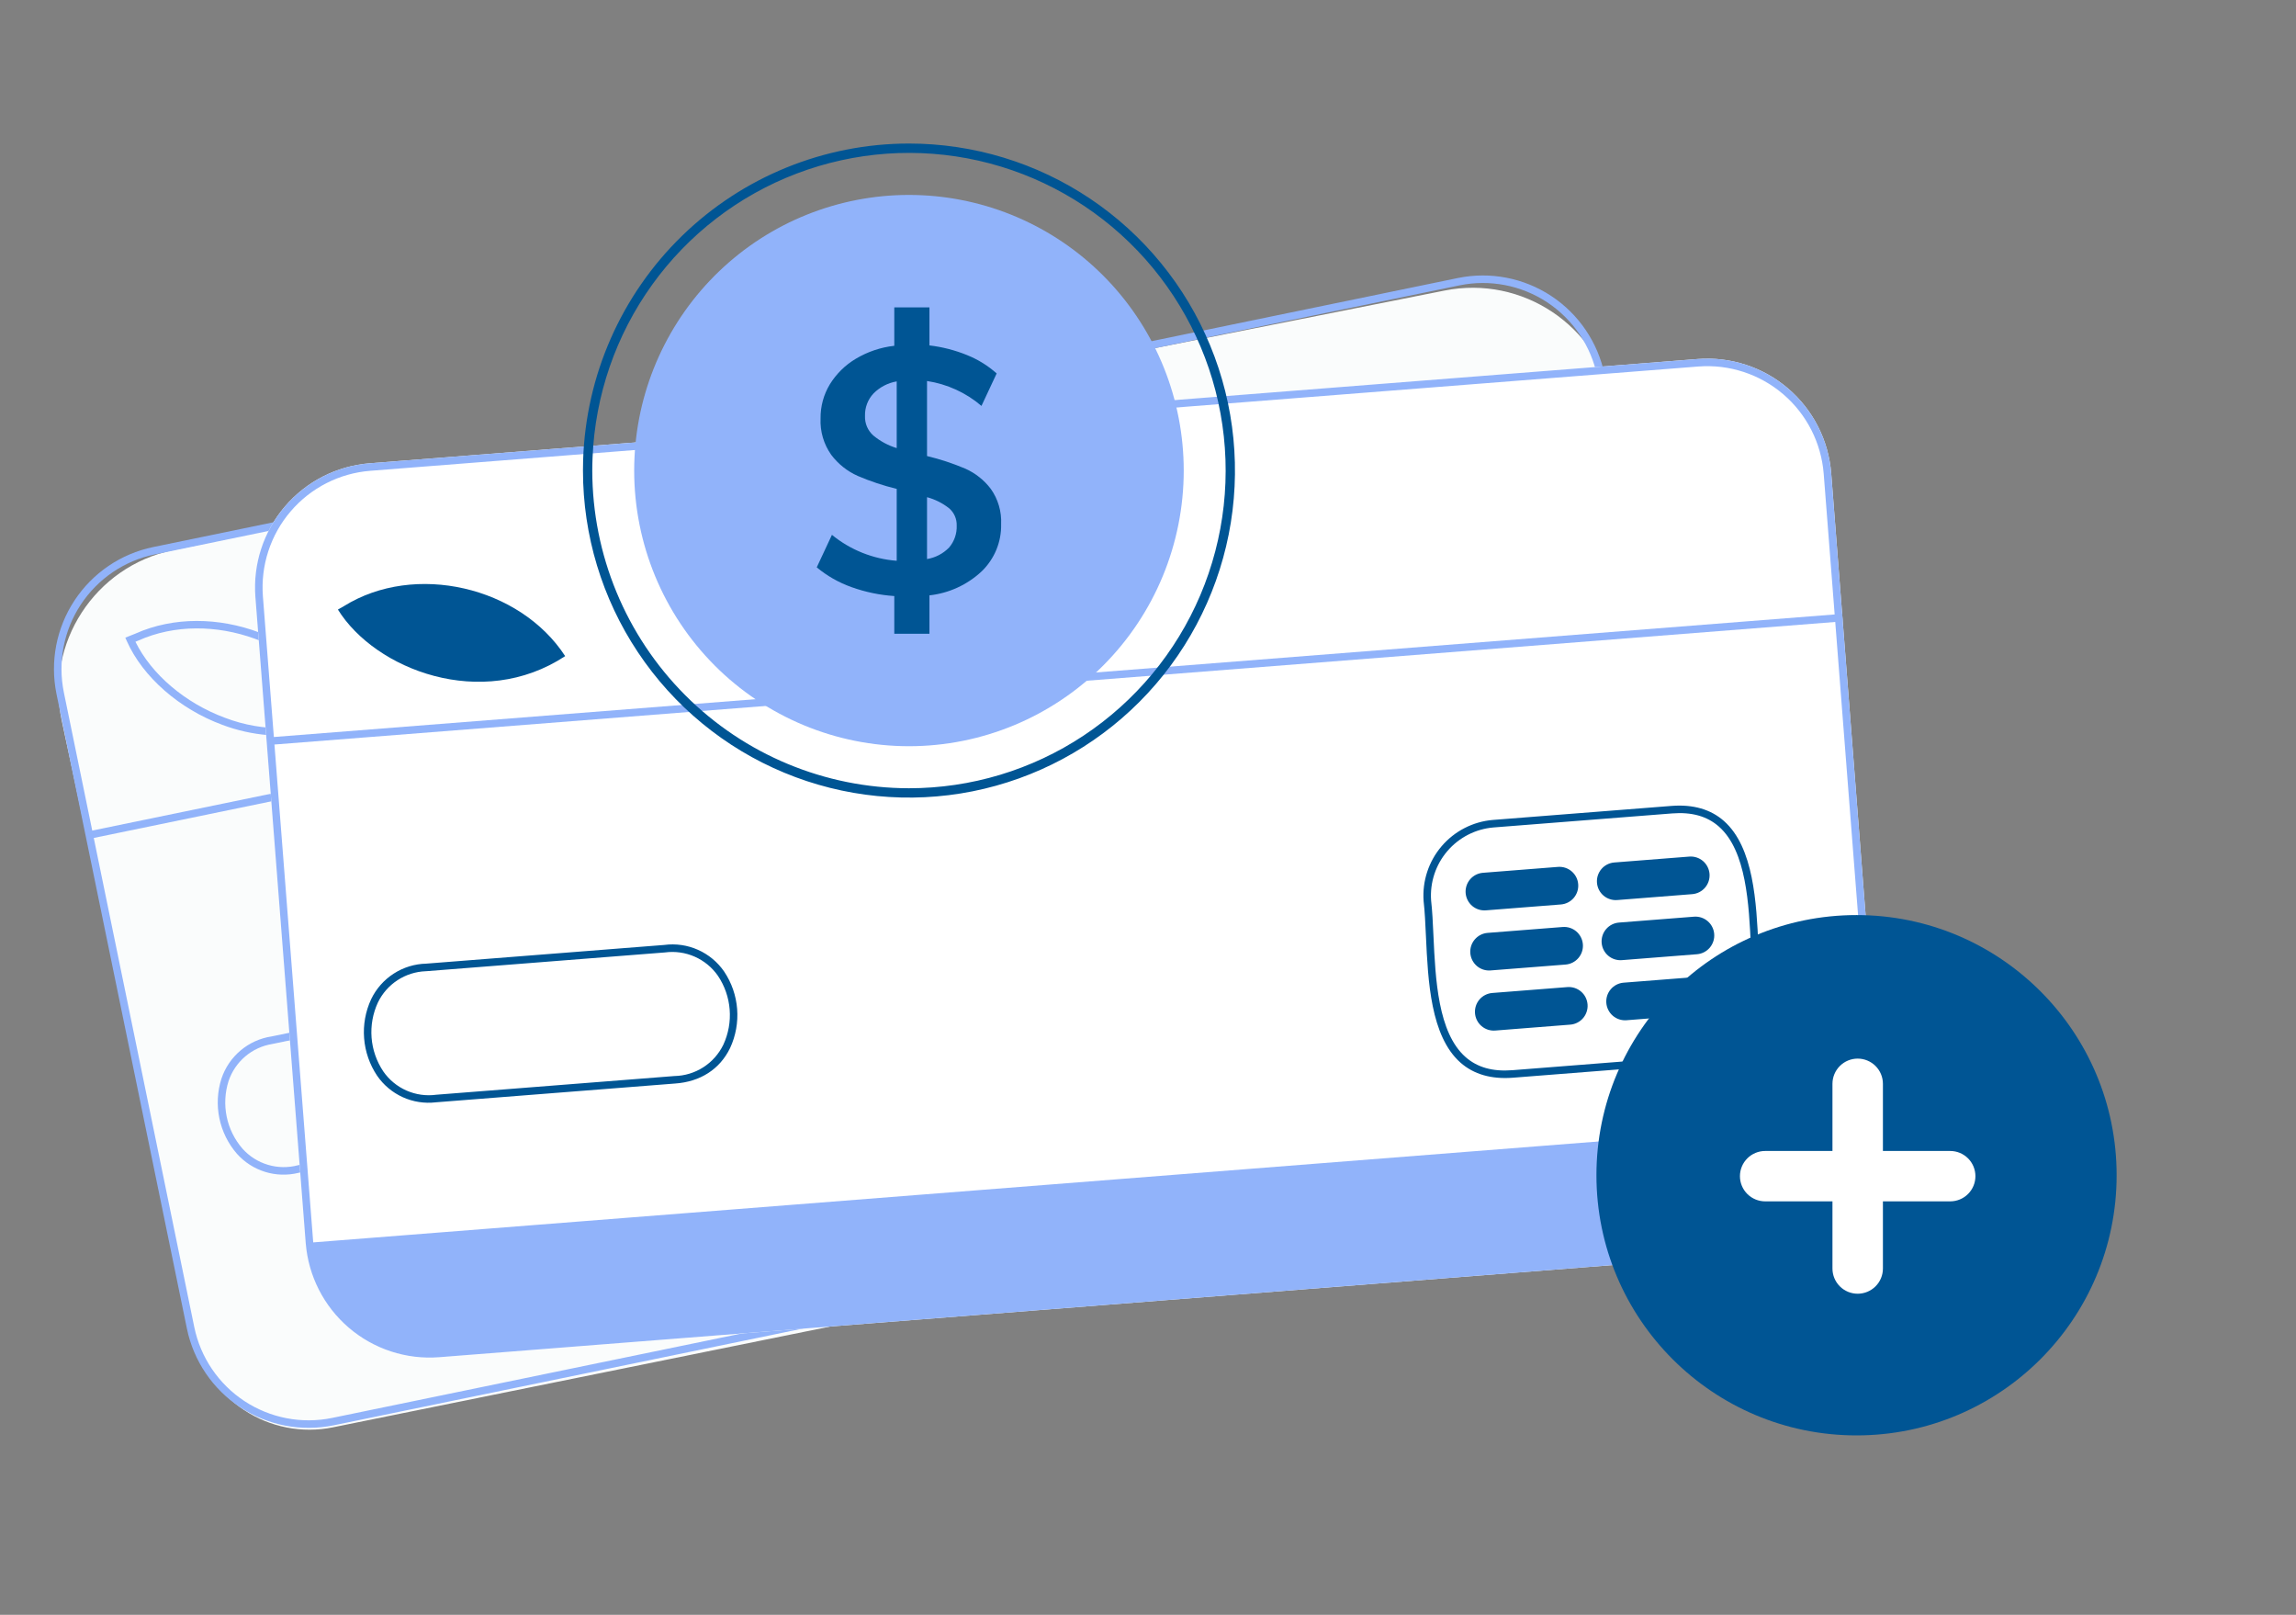 <svg width="128" height="90" viewBox="0 0 128 90" fill="none" xmlns="http://www.w3.org/2000/svg">
<rect x="0" y="0" width="128" height="90" fill="#808080" stroke="none"/>
<g clip-path="url(#clip0_306_1821)">
<path d="M96.853 56.74L96.891 56.927C97.238 58.647 96.888 60.435 95.918 61.898C94.948 63.36 93.438 64.377 91.719 64.725L18.562 79.55C16.844 79.899 15.058 79.549 13.597 78.579C12.136 77.609 11.12 76.098 10.773 74.379L10.735 74.191L3.444 40.173C2.515 35.841 5.284 31.579 9.619 30.667L42.701 23.71L80.538 16.193C84.863 15.334 89.068 18.136 89.94 22.458L96.853 56.74Z" fill="#FAFCFC"/>
<path d="M17.532 40.819C15.814 41.163 14.035 41.017 12.396 40.398C10 39.515 7.961 37.729 7.075 35.739L6.986 35.539L7.539 35.318C11.853 33.388 17.626 35.551 19.653 39.86L19.742 40.049L19.554 40.139C18.91 40.447 18.231 40.675 17.532 40.819ZM7.551 35.766C8.437 37.577 10.328 39.188 12.541 40.004C14.688 40.828 17.074 40.773 19.181 39.849C17.167 35.861 11.76 33.885 7.706 35.703L7.551 35.766Z" fill="#91B3FA"/>
<path d="M16.635 65.368C16.021 65.518 15.377 65.499 14.773 65.311C14.169 65.123 13.628 64.774 13.207 64.302C12.717 63.737 12.38 63.055 12.229 62.321C12.078 61.588 12.118 60.828 12.346 60.115C12.55 59.502 12.92 58.959 13.415 58.543C13.909 58.128 14.508 57.858 15.147 57.763L28.184 55.076C28.807 54.912 29.464 54.924 30.081 55.111C30.698 55.297 31.252 55.65 31.681 56.131C32.172 56.696 32.509 57.378 32.659 58.111C32.81 58.845 32.769 59.605 32.541 60.318C32.119 61.568 31.123 62.395 29.74 62.666L16.703 65.353C16.68 65.358 16.658 65.363 16.635 65.368ZM15.167 58.187C14.614 58.278 14.096 58.518 13.669 58.881C13.242 59.245 12.922 59.718 12.743 60.249C12.538 60.892 12.502 61.576 12.638 62.237C12.774 62.898 13.078 63.512 13.52 64.021C13.9 64.446 14.391 64.757 14.938 64.919C15.484 65.082 16.065 65.09 16.616 64.942L29.659 62.254C30.224 62.172 30.755 61.935 31.193 61.569C31.632 61.204 31.961 60.724 32.144 60.183C32.349 59.541 32.386 58.856 32.25 58.196C32.114 57.535 31.811 56.921 31.369 56.412C30.988 55.987 30.497 55.676 29.95 55.513C29.404 55.35 28.823 55.34 28.271 55.486L15.227 58.175C15.207 58.179 15.187 58.183 15.167 58.187L15.167 58.187Z" fill="#91B3FA"/>
<path d="M91.04 28.583L4.98 46.324L5.065 46.735L91.124 28.994L91.04 28.583Z" fill="#91B3FA"/>
<path d="M91.339 64.442L18.596 79.439C16.797 79.807 14.927 79.447 13.394 78.436C11.861 77.426 10.791 75.848 10.42 74.049L3.149 38.675C2.781 36.875 3.142 35.002 4.152 33.468C5.162 31.933 6.738 30.862 8.535 30.49L81.279 15.494C83.077 15.125 84.948 15.486 86.481 16.496C88.013 17.506 89.083 19.084 89.455 20.883L96.725 56.258C97.093 58.057 96.732 59.93 95.723 61.464C94.713 62.999 93.136 64.07 91.339 64.442ZM8.62 30.901C6.932 31.251 5.451 32.257 4.502 33.699C3.553 35.14 3.215 36.899 3.56 38.59L10.831 73.965C11.18 75.655 12.185 77.137 13.625 78.086C15.065 79.035 16.822 79.373 18.511 79.027L91.254 64.031C92.943 63.681 94.424 62.675 95.372 61.233C96.321 59.792 96.66 58.033 96.314 56.342L89.044 20.968C88.695 19.277 87.69 17.796 86.25 16.846C84.81 15.897 83.052 15.559 81.363 15.905L8.62 30.901Z" fill="#91B3FA"/>
<path d="M98.529 69.83L24.484 75.642C22.654 75.784 20.842 75.193 19.448 74C18.053 72.806 17.188 71.108 17.043 69.276L14.238 33.271C14.098 31.44 14.689 29.627 15.882 28.23C17.075 26.833 18.773 25.967 20.603 25.821L94.648 20.009C96.478 19.867 98.289 20.458 99.684 21.651C101.079 22.845 101.944 24.543 102.088 26.375L104.893 62.38C105.034 64.211 104.443 66.024 103.25 67.421C102.056 68.818 100.359 69.684 98.529 69.83Z" fill="white"/>
<path d="M104.892 62.379L104.907 62.57C105.043 64.32 104.478 66.052 103.338 67.386C102.198 68.72 100.576 69.546 98.827 69.683L24.412 75.525C22.664 75.662 20.934 75.099 19.601 73.959C18.269 72.819 17.444 71.196 17.308 69.447L17.293 69.256L104.892 62.379Z" fill="#91B3FA"/>
<path d="M31.508 36.568C26.866 39.624 20.918 37.324 18.838 33.973L19.17 33.784C23.121 31.319 28.988 32.693 31.508 36.568Z" fill="#005594"/>
<path d="M84.344 60.065C83.143 60.159 82.16 59.876 81.422 59.225C79.754 57.752 79.611 54.672 79.496 52.197C79.463 51.477 79.431 50.796 79.366 50.23L79.365 50.221C79.284 49.11 79.644 48.012 80.367 47.165C81.09 46.318 82.118 45.791 83.227 45.698L93.187 44.916C94.386 44.822 95.369 45.104 96.106 45.755C97.774 47.226 97.918 50.306 98.033 52.78C98.067 53.502 98.099 54.183 98.165 54.751C98.248 55.863 97.888 56.963 97.165 57.812C96.441 58.661 95.412 59.19 94.302 59.283L84.344 60.065ZM79.783 50.185C79.85 50.766 79.882 51.451 79.915 52.177C80.026 54.573 80.165 57.555 81.7 58.91C82.358 59.491 83.213 59.732 84.312 59.646L94.268 58.864C95.267 58.781 96.193 58.306 96.844 57.543C97.496 56.781 97.82 55.792 97.748 54.791C97.68 54.218 97.648 53.529 97.614 52.8C97.502 50.405 97.363 47.424 95.829 46.07C95.17 45.489 94.317 45.249 93.219 45.335L83.26 46.117C82.263 46.201 81.338 46.675 80.687 47.437C80.036 48.198 79.711 49.186 79.783 50.185Z" fill="#005594"/>
<path d="M24.291 61.437C23.663 61.51 23.027 61.41 22.451 61.149C21.875 60.887 21.382 60.474 21.023 59.952C20.607 59.331 20.357 58.612 20.299 57.865C20.24 57.119 20.375 56.37 20.69 55.691C20.969 55.109 21.404 54.615 21.946 54.265C22.488 53.915 23.117 53.721 23.762 53.707L37.032 52.665C37.672 52.58 38.322 52.674 38.911 52.936C39.5 53.198 40.005 53.617 40.371 54.148C40.788 54.77 41.037 55.489 41.095 56.235C41.153 56.981 41.018 57.73 40.703 58.409C40.128 59.597 39.036 60.293 37.631 60.389L24.36 61.431C24.337 61.433 24.314 61.435 24.291 61.437ZM23.73 54.13C23.169 54.151 22.626 54.325 22.157 54.632C21.688 54.939 21.311 55.368 21.067 55.874C20.784 56.486 20.663 57.16 20.715 57.833C20.768 58.505 20.993 59.153 21.368 59.713C21.692 60.182 22.141 60.551 22.663 60.781C23.184 61.01 23.76 61.091 24.325 61.013L37.602 59.971C38.172 59.96 38.728 59.791 39.209 59.483C39.69 59.175 40.076 58.74 40.325 58.226C40.609 57.614 40.731 56.94 40.678 56.267C40.626 55.595 40.401 54.947 40.026 54.387C39.701 53.919 39.253 53.549 38.731 53.319C38.209 53.089 37.633 53.007 37.068 53.083L23.79 54.126C23.77 54.127 23.75 54.128 23.73 54.13L23.73 54.13Z" fill="#005594"/>
<path d="M87.019 50.409L82.836 50.737C82.558 50.759 82.284 50.669 82.072 50.489C81.861 50.308 81.73 50.05 81.708 49.773C81.687 49.495 81.776 49.22 81.957 49.008C82.138 48.797 82.395 48.666 82.673 48.644L86.856 48.315C87.133 48.294 87.408 48.383 87.619 48.564C87.831 48.745 87.962 49.002 87.983 49.28C88.005 49.557 87.915 49.832 87.735 50.044C87.554 50.256 87.296 50.387 87.019 50.409Z" fill="#005594"/>
<path d="M87.28 53.758L83.096 54.086C82.819 54.108 82.544 54.019 82.333 53.838C82.122 53.657 81.991 53.399 81.969 53.122C81.947 52.844 82.037 52.569 82.218 52.358C82.398 52.146 82.656 52.015 82.933 51.993L87.117 51.665C87.394 51.643 87.669 51.732 87.88 51.913C88.091 52.094 88.222 52.352 88.244 52.629C88.266 52.907 88.176 53.182 87.995 53.393C87.814 53.605 87.557 53.736 87.28 53.758Z" fill="#005594"/>
<path d="M87.54 57.107L83.357 57.436C83.22 57.447 83.082 57.43 82.951 57.388C82.82 57.345 82.698 57.277 82.594 57.187C82.489 57.098 82.403 56.988 82.341 56.865C82.278 56.743 82.24 56.609 82.23 56.471C82.219 56.334 82.236 56.196 82.278 56.064C82.321 55.933 82.389 55.812 82.478 55.707C82.568 55.602 82.677 55.516 82.8 55.453C82.923 55.391 83.057 55.353 83.194 55.342L87.377 55.014C87.515 55.003 87.653 55.02 87.784 55.062C87.915 55.105 88.036 55.173 88.141 55.263C88.246 55.352 88.332 55.461 88.394 55.584C88.456 55.707 88.494 55.841 88.505 55.979C88.516 56.116 88.499 56.254 88.456 56.385C88.414 56.517 88.346 56.638 88.256 56.743C88.167 56.848 88.057 56.934 87.934 56.996C87.812 57.059 87.678 57.097 87.54 57.107Z" fill="#005594"/>
<path d="M94.34 49.834L90.157 50.163C90.02 50.173 89.882 50.157 89.751 50.114C89.62 50.072 89.498 50.004 89.394 49.914C89.289 49.825 89.203 49.715 89.14 49.592C89.078 49.469 89.04 49.336 89.03 49.198C89.019 49.061 89.035 48.922 89.078 48.791C89.121 48.66 89.189 48.539 89.278 48.434C89.368 48.329 89.477 48.243 89.6 48.18C89.723 48.118 89.856 48.08 89.994 48.069L94.177 47.741C94.455 47.719 94.729 47.809 94.941 47.989C95.152 48.17 95.283 48.428 95.305 48.705C95.326 48.983 95.237 49.258 95.056 49.47C94.875 49.681 94.618 49.812 94.34 49.834Z" fill="#005594"/>
<path d="M94.601 53.183L90.418 53.512C90.28 53.523 90.142 53.506 90.011 53.463C89.88 53.421 89.759 53.353 89.654 53.263C89.55 53.174 89.464 53.064 89.401 52.941C89.339 52.819 89.301 52.685 89.29 52.547C89.28 52.41 89.296 52.272 89.339 52.14C89.381 52.009 89.449 51.888 89.539 51.783C89.629 51.678 89.738 51.592 89.861 51.529C89.983 51.467 90.117 51.429 90.255 51.418L94.438 51.09C94.575 51.079 94.713 51.096 94.844 51.138C94.975 51.181 95.097 51.249 95.201 51.339C95.306 51.428 95.392 51.537 95.454 51.66C95.517 51.783 95.555 51.917 95.565 52.054C95.576 52.192 95.56 52.33 95.517 52.461C95.474 52.592 95.406 52.714 95.317 52.819C95.227 52.923 95.118 53.01 94.995 53.072C94.872 53.135 94.738 53.172 94.601 53.183Z" fill="#005594"/>
<path d="M94.862 56.533L90.678 56.861C90.401 56.883 90.126 56.794 89.915 56.613C89.704 56.432 89.573 56.174 89.551 55.897C89.529 55.619 89.619 55.344 89.8 55.133C89.981 54.921 90.238 54.79 90.515 54.768L94.699 54.44C94.836 54.429 94.974 54.445 95.105 54.488C95.236 54.531 95.357 54.599 95.462 54.688C95.567 54.778 95.653 54.887 95.715 55.01C95.778 55.133 95.815 55.267 95.826 55.404C95.837 55.542 95.82 55.68 95.778 55.811C95.735 55.942 95.667 56.063 95.577 56.168C95.488 56.273 95.379 56.359 95.256 56.422C95.133 56.484 94.999 56.522 94.862 56.533Z" fill="#005594"/>
<path d="M102.7 34.212L15.101 41.089L15.133 41.508L102.732 34.631L102.7 34.212Z" fill="#91B3FA"/>
<path d="M98.529 69.83L24.484 75.642C22.654 75.784 20.842 75.193 19.448 74C18.053 72.806 17.188 71.108 17.043 69.276L14.238 33.271C14.098 31.44 14.689 29.627 15.882 28.23C17.075 26.833 18.773 25.967 20.603 25.821L94.648 20.009C96.478 19.867 98.289 20.458 99.684 21.651C101.079 22.845 101.944 24.543 102.088 26.375L104.893 62.38C105.034 64.211 104.443 66.024 103.25 67.421C102.056 68.818 100.359 69.684 98.529 69.83ZM20.635 26.24C18.916 26.377 17.322 27.191 16.201 28.503C15.08 29.815 14.525 31.518 14.657 33.238L17.462 69.243C17.598 70.964 18.41 72.559 19.72 73.681C21.03 74.802 22.732 75.357 24.451 75.224L98.496 69.411C100.215 69.274 101.81 68.46 102.931 67.148C104.052 65.836 104.607 64.133 104.475 62.413L101.67 26.407C101.534 24.687 100.722 23.091 99.412 21.97C98.101 20.849 96.4 20.294 94.68 20.427L20.635 26.24Z" fill="#91B3FA"/>
<path d="M103.5 80C111.508 80 118 73.508 118 65.5C118 57.492 111.508 51 103.5 51C95.492 51 89 57.492 89 65.5C89 73.508 95.492 80 103.5 80Z" fill="#005594"/>
<path d="M108.722 64.148H104.971V60.404C104.971 60.032 104.823 59.675 104.559 59.411C104.295 59.148 103.937 59 103.564 59C103.191 59 102.833 59.148 102.57 59.411C102.306 59.675 102.158 60.032 102.158 60.404V64.148H98.407C98.034 64.148 97.676 64.296 97.412 64.559C97.148 64.823 97 65.18 97 65.552C97 65.924 97.148 66.282 97.412 66.545C97.676 66.808 98.034 66.956 98.407 66.956H102.158V70.7C102.158 71.073 102.306 71.43 102.57 71.693C102.833 71.956 103.191 72.104 103.564 72.104C103.937 72.104 104.295 71.956 104.559 71.693C104.823 71.43 104.971 71.073 104.971 70.7V66.956H108.722C109.095 66.956 109.453 66.808 109.716 66.545C109.98 66.282 110.128 65.924 110.128 65.552C110.128 65.18 109.98 64.823 109.716 64.559C109.453 64.296 109.095 64.148 108.722 64.148Z" fill="white"/>
<path d="M50.674 8C45.951 8.002 41.414 9.847 38.024 13.144C34.633 16.441 32.655 20.932 32.508 25.667C32.502 25.852 32.5 26.039 32.5 26.226C32.5 29.831 33.566 33.355 35.563 36.352C37.56 39.35 40.398 41.686 43.719 43.065C47.04 44.445 50.695 44.806 54.22 44.103C57.746 43.399 60.984 41.663 63.526 39.114C66.067 36.565 67.798 33.318 68.5 29.782C69.201 26.247 68.841 22.582 67.465 19.252C66.09 15.921 63.76 13.075 60.772 11.072C57.783 9.069 54.269 8 50.674 8ZM50.674 43.932C45.993 43.927 41.506 42.06 38.196 38.741C34.886 35.421 33.024 30.921 33.019 26.226C33.019 25.984 33.025 25.745 33.035 25.508C33.175 22.04 34.33 18.689 36.354 15.873C38.378 13.058 41.182 10.901 44.419 9.671C47.656 8.441 51.181 8.192 54.558 8.955C57.934 9.719 61.013 11.461 63.41 13.965C65.807 16.468 67.418 19.624 68.041 23.038C68.664 26.453 68.273 29.975 66.916 33.169C65.559 36.362 63.296 39.084 60.408 40.998C57.521 42.912 54.136 43.932 50.674 43.932Z" fill="#005594"/>
<path d="M65.992 26.226C65.992 30.3 64.379 34.208 61.506 37.089C58.633 39.97 54.737 41.589 50.674 41.589C46.611 41.589 42.715 39.97 39.842 37.089C36.969 34.208 35.355 30.3 35.355 26.226C35.355 25.739 35.379 25.26 35.423 24.786C35.792 20.854 37.657 17.216 40.631 14.626C43.605 12.037 47.459 10.696 51.393 10.881C55.327 11.066 59.038 12.764 61.757 15.621C64.475 18.479 65.992 22.277 65.992 26.226Z" fill="#91B3FA"/>
<path d="M55.236 27.247C54.864 26.757 54.376 26.37 53.816 26.12C53.124 25.827 52.411 25.592 51.681 25.417V21.235C52.802 21.404 53.854 21.885 54.716 22.623L55.563 20.813C55.076 20.378 54.517 20.032 53.911 19.79C53.24 19.517 52.535 19.336 51.816 19.251V17.131H49.856V19.272C49.099 19.357 48.369 19.603 47.714 19.993C47.123 20.344 46.624 20.834 46.263 21.42C45.917 21.992 45.738 22.649 45.746 23.318C45.712 24.043 45.922 24.758 46.341 25.349C46.726 25.861 47.236 26.266 47.821 26.526C48.523 26.826 49.249 27.068 49.991 27.247V31.254C48.668 31.154 47.408 30.65 46.38 29.809L45.533 31.621C46.108 32.098 46.762 32.47 47.465 32.72C48.235 32.997 49.04 33.165 49.856 33.22V35.321H51.816V33.181C52.905 33.062 53.926 32.592 54.727 31.843C55.079 31.504 55.358 31.095 55.545 30.642C55.732 30.189 55.823 29.703 55.812 29.213C55.845 28.511 55.642 27.819 55.236 27.247ZM49.991 24.974C49.514 24.829 49.07 24.59 48.685 24.271C48.533 24.135 48.412 23.967 48.332 23.779C48.252 23.59 48.215 23.387 48.223 23.183C48.209 22.719 48.379 22.268 48.696 21.93C49.047 21.575 49.5 21.34 49.991 21.256V24.974ZM52.912 30.515C52.581 30.855 52.15 31.081 51.681 31.158V27.71C52.129 27.831 52.547 28.041 52.912 28.328C53.05 28.446 53.16 28.594 53.233 28.761C53.306 28.928 53.341 29.109 53.335 29.291C53.353 29.738 53.202 30.175 52.912 30.515Z" fill="#005594"/>
</g>
<defs>
<clipPath id="clip0_306_1821">
<rect width="127" height="90" fill="white" transform="translate(0.5)"/>
</clipPath>
</defs>
</svg>
